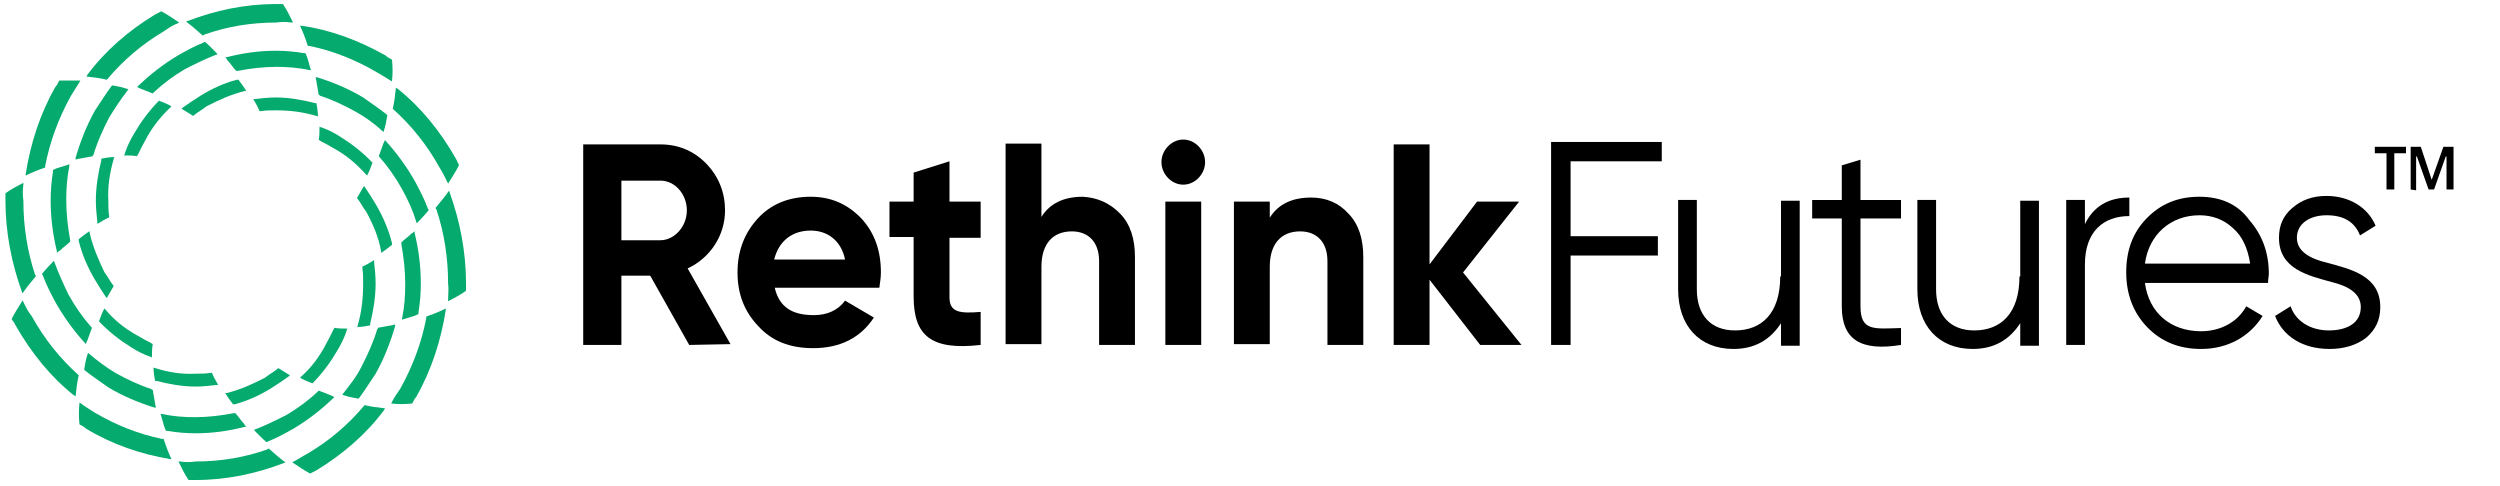 <svg xmlns="http://www.w3.org/2000/svg" width="627" height="122" viewBox="0 0 627 122" fill="none"><path d="M172.85 86.51L163.077 69.139H155.846V86.51H146.269V36.215H165.618C170.114 36.215 174.023 37.831 177.15 41.062C180.277 44.294 181.84 48.334 181.84 52.778C181.84 59.039 178.127 64.695 172.459 67.321L183.209 86.308L172.85 86.51ZM155.846 45.506V60.251H165.618C169.136 60.251 172.263 56.818 172.263 52.778C172.263 48.738 169.332 45.304 165.618 45.304H155.846V45.506Z" fill="black"></path><path d="M194.349 72.37C195.522 77.016 198.649 79.036 204.122 79.036C207.444 79.036 210.181 77.824 211.94 75.4L219.171 79.642C215.849 84.691 210.767 87.317 203.926 87.317C198.063 87.317 193.567 85.499 190.245 81.864C186.727 78.228 184.968 73.784 184.968 68.331C184.968 62.877 186.727 58.433 190.049 54.797C193.372 51.162 197.867 49.344 203.34 49.344C208.422 49.344 212.526 51.162 216.044 54.797C219.367 58.433 220.93 62.877 220.93 68.331C220.93 69.542 220.735 70.754 220.539 72.168H194.349V72.37ZM211.94 65.099C210.962 60.251 207.444 57.827 203.34 57.827C198.649 57.827 195.326 60.453 194.154 65.099H211.94Z" fill="black"></path><path d="M245.948 59.644H238.13V74.591C238.13 78.429 240.866 78.631 245.948 78.227V86.508C233.634 87.922 229.139 84.286 229.139 74.389V59.442H223.08V50.554H229.139V43.283L238.13 40.455V50.554H245.948V59.644Z" fill="black"></path><path d="M280.933 53.587C283.474 56.212 284.647 59.848 284.647 64.494V86.51H275.656V65.504C275.656 60.656 272.92 58.03 268.815 58.03C264.125 58.03 261.193 61.06 261.193 66.918V86.308H252.202V36.014H261.193V54.395C263.343 50.961 266.861 49.345 271.552 49.345C275.265 49.547 278.392 50.961 280.933 53.587Z" fill="black"></path><path d="M291.292 40.658C291.292 37.628 293.833 35.002 296.764 35.002C299.696 35.002 302.237 37.628 302.237 40.658C302.237 43.687 299.696 46.313 296.764 46.313C293.833 46.313 291.292 43.687 291.292 40.658ZM292.269 86.509V50.555H301.26V86.509H292.269Z" fill="black"></path><path d="M338.2 53.585C340.74 56.211 341.913 59.846 341.913 64.492V86.508H332.922V65.502C332.922 60.654 330.186 58.028 326.082 58.028C321.391 58.028 318.459 61.058 318.459 66.916V86.306H309.469V50.555H318.459V54.595C320.609 51.161 324.127 49.545 328.818 49.545C332.727 49.545 335.854 50.959 338.2 53.585Z" fill="black"></path><path d="M381.589 86.51H371.23L358.526 70.149V86.51H349.536V36.215H358.526V66.311L370.449 50.556H381.003L366.931 68.331L381.589 86.51Z" fill="black"></path><path d="M416.77 35.607H389.016V86.508H393.903V64.088H415.793V59.24H393.903V40.455H416.77V35.607Z" fill="black"></path><path d="M446.478 69.339C446.478 78.63 441.788 82.872 435.142 82.872C429.083 82.872 425.565 79.034 425.565 72.571V50.15H420.875V72.571C420.875 81.66 426.152 87.518 434.751 87.518C440.028 87.518 443.937 85.296 446.674 81.054V86.71H451.365V50.352H446.674V69.339H446.478Z" fill="black"></path><path d="M476.773 50.152H466.61V40.053L461.919 41.467V50.152H454.492V54.798H461.919V76.814C461.919 85.298 466.805 88.126 476.773 86.51V82.268C469.932 82.47 466.61 83.076 466.61 76.814V54.798H476.773V50.152Z" fill="black"></path><path d="M506.481 69.339C506.481 78.63 501.79 82.872 495.145 82.872C489.086 82.872 485.568 79.034 485.568 72.571V50.15H480.877V72.571C480.877 81.66 486.155 87.518 494.754 87.518C500.031 87.518 503.94 85.296 506.677 81.054V86.71H511.367V50.352H506.677V69.339H506.481Z" fill="black"></path><path d="M522.899 50.151H518.208V86.508H522.899V66.31C522.899 58.028 527.59 54.191 534.039 54.191V49.545C528.762 49.545 525.049 51.767 522.899 56.211V50.151Z" fill="black"></path><path d="M551.63 49.344C546.157 49.344 541.857 51.162 538.339 54.797C534.821 58.433 533.258 62.877 533.258 68.331C533.258 73.784 535.017 78.43 538.535 82.066C542.053 85.701 546.548 87.519 552.021 87.519C558.861 87.519 564.334 84.287 567.461 79.238L563.357 76.814C561.402 80.45 557.298 83.076 552.021 83.076C544.398 83.076 538.926 78.43 537.948 70.956H568.829C568.829 69.946 569.025 69.138 569.025 68.734C569.025 63.483 567.461 59.039 564.139 55.201C561.207 51.162 556.907 49.344 551.63 49.344ZM551.63 53.989C554.757 53.989 557.689 54.999 560.034 57.221C562.379 59.241 563.748 62.271 564.334 66.109H537.948C538.926 58.837 544.398 53.989 551.63 53.989Z" fill="black"></path><path d="M576.061 59.644C576.061 56.008 579.384 53.988 583.488 53.988C587.788 53.988 590.524 55.604 591.892 59.038L595.801 56.614C593.847 51.968 589.156 49.141 583.488 49.141C579.97 49.141 577.234 50.151 574.888 52.17C572.543 54.19 571.566 56.614 571.566 59.644C571.566 67.521 578.993 69.137 584.856 70.753C588.961 71.763 592.088 73.581 592.088 77.015C592.088 81.055 588.57 82.872 584.074 82.872C579.384 82.872 575.67 80.449 574.497 76.813L570.588 79.237C572.543 84.286 577.429 87.518 584.27 87.518C587.983 87.518 591.111 86.508 593.456 84.69C595.801 82.67 596.974 80.247 596.974 77.015C596.974 69.137 589.547 67.521 583.683 65.906C579.384 64.896 576.061 63.078 576.061 59.644Z" fill="black"></path><path d="M598.537 47.526V38.436H595.606V36.82H603.424V38.436H600.492V47.526H598.537ZM604.596 47.526V36.82H607.137L609.873 45.102L612.805 36.82H615.346V47.526H613.587V41.466C613.587 41.264 613.587 40.86 613.587 40.456C613.587 40.052 613.587 39.648 613.587 39.244H613.392L610.46 47.526H609.092L606.16 39.244H605.964C605.964 39.648 605.964 40.052 605.964 40.456C605.964 40.86 605.964 41.264 605.964 41.466V47.728L604.596 47.526Z" fill="black"></path><path d="M91.861 43.832L92.056 44.034C92.643 43.024 93.034 41.812 93.425 40.802L93.229 40.6C90.884 38.176 88.343 36.157 85.411 34.339C83.848 33.329 82.284 32.521 80.525 31.915C80.329 31.915 80.329 31.915 80.134 31.713C80.134 32.925 80.134 34.137 79.939 35.147C80.134 35.147 80.134 35.147 80.329 35.349C81.502 35.955 82.675 36.561 83.652 37.166C86.975 38.984 89.516 41.206 91.861 43.832Z" fill="#04AA6E"></path><path d="M95.966 32.926L96.161 33.128C96.161 32.926 96.356 32.724 96.356 32.522C96.747 31.31 96.943 30.098 97.138 28.886L96.943 28.684C95.184 27.27 93.034 25.856 91.079 24.442C87.366 22.22 83.457 20.605 79.548 19.393C79.352 19.393 79.352 19.393 79.157 19.393C79.157 19.797 79.352 19.998 79.352 20.402C79.548 21.614 79.743 22.624 79.939 23.836C80.134 23.836 80.134 23.836 80.33 24.038C83.457 25.048 86.388 26.462 89.32 28.078C91.47 29.29 93.816 30.906 95.966 32.926Z" fill="#04AA6E"></path><path d="M97.92 20.2C98.115 20.2 98.115 20.402 98.311 20.402C98.506 18.584 98.506 16.766 98.311 14.948C98.115 14.948 98.115 14.746 97.92 14.746C97.529 14.544 97.138 14.342 96.747 13.938C89.907 10.101 82.87 7.475 75.639 6.465C75.443 6.465 75.443 6.465 75.248 6.465C76.03 8.081 76.616 9.697 77.202 11.514C77.398 11.514 77.398 11.514 77.593 11.514C83.457 12.726 89.125 14.948 94.597 18.18C95.575 18.786 96.747 19.392 97.92 20.2Z" fill="#04AA6E"></path><path d="M95.575 63.021C95.575 63.223 95.575 63.223 95.575 63.425C96.552 62.819 97.529 62.011 98.311 61.405C98.311 61.203 98.311 61.203 98.311 61.001C97.529 57.769 96.161 54.538 94.402 51.508C93.425 49.892 92.447 48.276 91.47 46.862L91.275 46.66C90.688 47.67 90.102 48.68 89.516 49.69L89.711 49.892C90.493 50.902 91.079 52.114 91.861 53.124C93.62 56.355 94.988 59.587 95.575 63.021Z" fill="#04AA6E"></path><path d="M104.37 55.547C104.37 55.749 104.37 55.749 104.565 55.951C104.761 55.749 104.761 55.749 104.956 55.547C105.738 54.739 106.715 53.729 107.497 52.719C107.497 52.517 107.497 52.517 107.301 52.315C106.52 50.093 105.347 47.872 104.174 45.65C102.024 41.812 99.484 38.378 96.747 35.349L96.552 35.147C96.356 35.349 96.356 35.752 96.161 35.954C95.77 36.964 95.379 38.176 94.988 39.186L95.184 39.388C97.334 41.812 99.288 44.64 100.852 47.468C102.415 50.295 103.588 52.921 104.37 55.547Z" fill="#04AA6E"></path><path d="M112.188 45.65C112.188 45.852 112.383 45.852 112.383 46.054C113.36 44.438 114.338 43.024 115.119 41.408C115.119 41.206 114.924 41.206 114.924 41.004C114.728 40.6 114.533 40.196 114.338 39.792C110.429 32.925 105.542 26.865 99.679 22.22C99.484 22.22 99.484 22.018 99.288 22.018C99.093 23.835 98.897 25.653 98.506 27.269L98.702 27.471C103.197 31.511 107.106 36.359 110.233 42.014C111.015 43.226 111.601 44.438 112.188 45.65Z" fill="#04AA6E"></path><path d="M89.711 81.603C89.711 81.805 89.711 81.805 89.516 82.007C90.688 82.007 91.861 81.805 92.838 81.603C92.838 81.401 92.838 81.401 92.838 81.199C93.62 77.967 94.206 74.534 94.206 71.1C94.206 69.282 94.011 67.464 93.816 65.646C93.816 65.444 93.816 65.444 93.816 65.242C92.838 65.848 91.861 66.454 90.884 66.858C90.884 67.06 90.884 67.06 90.884 67.262C91.079 68.474 91.079 69.888 91.079 71.1C91.079 74.736 90.688 78.371 89.711 81.603Z" fill="#04AA6E"></path><path d="M100.852 79.785C100.852 79.987 100.852 79.987 100.852 80.189C101.047 80.189 101.243 79.987 101.438 79.987C102.611 79.583 103.783 79.381 104.956 78.775C104.956 78.573 104.956 78.573 104.956 78.371C105.347 75.948 105.542 73.524 105.542 71.1C105.542 66.656 104.956 62.414 103.979 58.375C103.979 58.173 103.979 58.173 103.979 57.971C103.783 58.173 103.588 58.375 103.197 58.577C102.415 59.385 101.438 59.991 100.656 60.798C100.656 61.001 100.656 61.001 100.656 61.203C101.243 64.434 101.633 67.868 101.633 71.302C101.633 74.13 101.438 76.957 100.852 79.785Z" fill="#04AA6E"></path><path d="M112.383 75.141C112.383 75.343 112.383 75.343 112.383 75.545C113.947 74.737 115.51 73.929 116.878 72.919C116.878 72.717 116.878 72.717 116.878 72.515C116.878 72.112 116.878 71.505 116.878 71.102C116.878 63.022 115.315 55.347 112.774 48.277C112.774 48.075 112.774 48.075 112.578 47.873C111.601 49.287 110.429 50.701 109.256 52.115C109.256 52.317 109.256 52.317 109.451 52.519C111.406 58.376 112.383 64.638 112.383 71.102C112.578 72.515 112.383 73.929 112.383 75.141Z" fill="#04AA6E"></path><path d="M75.443 94.53L75.248 94.732C76.225 95.338 77.398 95.742 78.375 96.146L78.571 95.944C80.916 93.52 82.87 90.894 84.629 87.865C85.607 86.249 86.388 84.633 86.975 82.815C86.975 82.613 86.975 82.613 87.17 82.411C85.998 82.411 84.825 82.411 83.848 82.209C83.848 82.411 83.848 82.411 83.652 82.613C83.066 83.825 82.48 85.037 81.893 86.047C80.134 89.481 77.984 92.308 75.443 94.53Z" fill="#04AA6E"></path><path d="M85.998 98.771L85.802 98.973C85.998 98.973 86.193 99.175 86.388 99.175C87.561 99.579 88.734 99.781 89.906 99.983L90.102 99.781C91.47 97.963 92.838 95.742 94.206 93.722C96.356 89.884 97.92 85.844 99.093 81.804C99.093 81.602 99.093 81.602 99.093 81.4C98.702 81.4 98.506 81.602 98.115 81.602C96.943 81.804 95.966 82.006 94.793 82.208C94.793 82.41 94.793 82.41 94.597 82.612C93.62 85.844 92.252 88.874 90.688 91.904C89.516 94.328 87.757 96.549 85.998 98.771Z" fill="#04AA6E"></path><path d="M98.311 100.792C98.311 100.994 98.115 100.994 98.115 101.196C99.874 101.398 101.633 101.398 103.392 101.196C103.392 100.994 103.588 100.994 103.588 100.792C103.783 100.388 103.979 99.984 104.37 99.58C108.279 92.712 110.624 85.239 111.797 77.765C111.797 77.563 111.797 77.563 111.797 77.361C110.233 78.169 108.67 78.775 106.911 79.381C106.911 79.583 106.911 79.583 106.911 79.785C105.738 85.845 103.588 91.702 100.461 97.358C99.679 98.57 98.897 99.58 98.311 100.792Z" fill="#04AA6E"></path><path d="M56.876 98.57C56.68 98.57 56.68 98.57 56.485 98.57C57.071 99.58 57.853 100.59 58.439 101.398C58.635 101.398 58.635 101.398 58.83 101.398C61.957 100.59 65.085 99.176 68.016 97.358C69.58 96.348 71.143 95.338 72.511 94.329L72.707 94.126C71.73 93.52 70.752 92.915 69.775 92.309L69.58 92.511C68.603 93.319 67.43 93.924 66.453 94.732C63.325 96.348 60.198 97.762 56.876 98.57Z" fill="#04AA6E"></path><path d="M64.107 107.66C63.912 107.66 63.912 107.66 63.716 107.862C63.912 108.064 63.912 108.064 64.107 108.266C64.889 109.074 65.866 110.084 66.844 110.892C67.039 110.892 67.039 110.892 67.234 110.69C69.384 109.882 71.534 108.67 73.684 107.458C77.398 105.236 80.72 102.611 83.652 99.783L83.848 99.581C83.652 99.379 83.261 99.379 83.066 99.177C82.088 98.773 80.916 98.369 79.939 97.965L79.743 98.167C77.398 100.389 74.661 102.409 71.925 104.024C69.189 105.438 66.648 106.65 64.107 107.66Z" fill="#04AA6E"></path><path d="M73.684 115.741C73.489 115.741 73.489 115.943 73.293 115.943C74.857 116.953 76.225 117.962 77.789 118.77C77.984 118.77 77.984 118.568 78.18 118.568C78.57 118.366 78.961 118.164 79.352 117.962C85.998 113.923 91.861 108.873 96.356 102.813C96.356 102.612 96.552 102.611 96.552 102.41C94.793 102.208 93.034 102.006 91.47 101.602L91.275 101.804C87.366 106.449 82.675 110.489 77.202 113.721C76.03 114.327 74.857 115.135 73.684 115.741Z" fill="#04AA6E"></path><path d="M38.894 92.308C38.699 92.308 38.699 92.308 38.503 92.106C38.503 93.317 38.699 94.529 38.894 95.539C39.09 95.539 39.09 95.539 39.285 95.539C42.412 96.347 45.735 96.953 49.058 96.953C50.817 96.953 52.576 96.751 54.335 96.549C54.53 96.549 54.53 96.549 54.726 96.549C54.139 95.539 53.553 94.529 53.162 93.519C52.967 93.519 52.967 93.519 52.771 93.519C51.599 93.721 50.23 93.721 49.058 93.721C45.54 93.923 42.022 93.317 38.894 92.308Z" fill="#04AA6E"></path><path d="M40.654 103.823C40.458 103.823 40.458 103.823 40.263 103.823C40.263 104.025 40.458 104.227 40.458 104.429C40.849 105.641 41.044 106.853 41.631 108.065C41.826 108.065 41.826 108.065 42.022 108.065C44.367 108.469 46.712 108.671 49.058 108.671C53.358 108.671 57.462 108.065 61.371 107.055C61.566 107.055 61.566 107.055 61.762 107.055C61.566 106.853 61.371 106.651 61.176 106.247C60.394 105.439 59.807 104.429 59.026 103.621C58.83 103.621 58.83 103.621 58.635 103.621C55.508 104.227 52.185 104.631 48.862 104.631C46.126 104.631 43.39 104.429 40.654 103.823Z" fill="#04AA6E"></path><path d="M45.149 115.74C44.953 115.74 44.953 115.74 44.758 115.74C45.54 117.355 46.321 118.971 47.299 120.385C47.494 120.385 47.494 120.385 47.69 120.385C48.08 120.385 48.667 120.385 49.058 120.385C56.876 120.385 64.303 118.769 71.143 116.144C71.339 116.144 71.339 116.144 71.534 115.942C70.166 114.932 68.798 113.72 67.43 112.508C67.234 112.508 67.234 112.508 67.039 112.71C61.371 114.73 55.312 115.74 49.058 115.74C47.69 115.942 46.321 115.942 45.149 115.74Z" fill="#04AA6E"></path><path d="M26.386 77.563L26.19 77.361C25.604 78.371 25.213 79.583 24.822 80.593L25.017 80.795C27.363 83.219 29.904 85.239 32.835 87.057C34.399 88.067 35.963 88.875 37.722 89.481C37.917 89.481 37.917 89.481 38.112 89.683C38.112 88.471 38.112 87.259 38.308 86.249C38.112 86.249 38.112 86.249 37.917 86.047C36.744 85.441 35.572 84.835 34.594 84.229C31.272 82.411 28.536 80.189 26.386 77.563Z" fill="#04AA6E"></path><path d="M22.281 88.673L22.086 88.471C22.086 88.673 21.89 88.875 21.89 89.077C21.499 90.289 21.304 91.501 21.108 92.712L21.304 92.914C23.063 94.328 25.213 95.742 27.167 97.156C30.881 99.378 34.79 100.994 38.699 102.206C38.894 102.206 38.894 102.206 39.09 102.206C39.09 101.802 38.894 101.6 38.894 101.196C38.699 99.984 38.504 98.974 38.308 97.762C38.113 97.762 38.113 97.762 37.917 97.56C34.79 96.55 31.858 95.136 28.927 93.52C26.581 92.106 24.431 90.491 22.281 88.673Z" fill="#04AA6E"></path><path d="M20.327 101.196C20.131 101.196 20.131 100.994 19.936 100.994C19.74 102.812 19.74 104.63 19.936 106.448C20.131 106.448 20.131 106.65 20.327 106.65C20.718 106.852 21.108 107.054 21.499 107.458C28.145 111.497 35.376 113.921 42.608 115.133C42.803 115.133 42.803 115.133 42.999 115.133C42.217 113.517 41.631 111.901 41.044 110.084C40.849 110.084 40.849 110.084 40.653 110.084C34.79 108.872 29.122 106.65 23.649 103.418C22.477 102.61 21.304 102.004 20.327 101.196Z" fill="#04AA6E"></path><path d="M22.477 58.375C22.477 58.173 22.477 58.173 22.477 57.971C21.499 58.577 20.522 59.385 19.74 59.991C19.74 60.193 19.74 60.193 19.74 60.395C20.522 63.626 21.89 66.858 23.649 69.888C24.627 71.504 25.604 73.12 26.581 74.534L26.776 74.736C27.363 73.726 27.949 72.716 28.536 71.706L28.34 71.504C27.558 70.494 26.972 69.282 26.19 68.272C24.627 65.04 23.258 61.808 22.477 58.375Z" fill="#04AA6E"></path><path d="M13.681 65.847C13.681 65.645 13.681 65.645 13.486 65.443C13.29 65.645 13.29 65.645 13.095 65.847C12.313 66.655 11.336 67.665 10.554 68.675C10.554 68.877 10.554 68.877 10.75 69.079C11.531 71.301 12.704 73.523 13.877 75.745C16.027 79.582 18.568 83.016 21.304 86.046L21.499 86.248C21.695 86.046 21.695 85.642 21.89 85.44C22.281 84.43 22.672 83.218 23.063 82.208L22.867 82.006C20.718 79.582 18.763 76.755 17.2 73.927C15.831 71.099 14.659 68.473 13.681 65.847Z" fill="#04AA6E"></path><path d="M5.864 75.746C5.864 75.544 5.668 75.544 5.668 75.342C4.691 76.958 3.714 78.372 2.932 79.987C2.932 80.189 3.127 80.189 3.127 80.391C3.518 80.795 3.714 81.199 3.909 81.603C7.818 88.471 12.704 94.531 18.568 99.176C18.763 99.176 18.763 99.378 18.959 99.378C19.154 97.56 19.349 95.743 19.74 94.127L19.545 93.925C15.05 89.885 11.141 85.037 8.013 79.382C7.036 78.17 6.45 76.958 5.864 75.746Z" fill="#04AA6E"></path><path d="M28.535 39.793C28.535 39.591 28.535 39.591 28.731 39.389C27.558 39.389 26.386 39.591 25.408 39.793C25.408 39.995 25.408 39.995 25.408 40.197C24.627 43.428 24.04 46.862 24.04 50.296C24.04 52.114 24.236 53.932 24.431 55.75C24.431 55.952 24.431 55.952 24.431 56.154C25.408 55.548 26.386 54.942 27.363 54.538C27.363 54.336 27.363 54.336 27.363 54.134C27.167 52.922 27.167 51.508 27.167 50.296C26.972 46.66 27.558 43.226 28.535 39.793Z" fill="#04AA6E"></path><path d="M17.395 41.611C17.395 41.409 17.395 41.409 17.395 41.207C17.2 41.207 17.004 41.409 16.809 41.409C15.636 41.813 14.463 42.015 13.291 42.621C13.291 42.823 13.291 42.823 13.291 43.025C12.9 45.449 12.704 47.873 12.704 50.296C12.704 54.74 13.291 58.982 14.268 63.022C14.268 63.224 14.268 63.224 14.268 63.426C14.463 63.224 14.659 63.022 15.05 62.82C15.831 62.012 16.809 61.406 17.59 60.598C17.59 60.396 17.59 60.396 17.59 60.194C17.004 56.962 16.613 53.528 16.613 50.094C16.613 47.469 16.809 44.439 17.395 41.611Z" fill="#04AA6E"></path><path d="M5.863 46.258C5.863 46.056 5.863 46.056 5.863 45.853C4.3 46.661 2.736 47.469 1.368 48.479C1.368 48.681 1.368 48.681 1.368 48.883C1.368 49.287 1.368 49.893 1.368 50.297C1.368 58.377 2.932 66.052 5.473 73.122C5.473 73.324 5.473 73.324 5.668 73.526C6.645 72.112 7.818 70.698 8.991 69.284C8.991 69.082 8.991 69.082 8.795 68.88C6.841 63.022 5.863 56.761 5.863 50.297C5.668 48.883 5.668 47.671 5.863 46.258Z" fill="#04AA6E"></path><path d="M42.803 26.866L42.999 26.664C42.021 26.058 40.849 25.654 39.871 25.25L39.676 25.452C37.331 27.876 35.376 30.502 33.617 33.532C32.64 35.147 31.858 36.763 31.272 38.581C31.272 38.783 31.272 38.783 31.076 38.985C32.249 38.985 33.422 38.985 34.399 39.187C34.399 38.985 34.399 38.985 34.594 38.783C35.181 37.571 35.767 36.359 36.353 35.349C38.112 31.916 40.262 29.29 42.803 26.866Z" fill="#04AA6E"></path><path d="M32.054 22.624L32.249 22.422C32.054 22.422 31.858 22.22 31.663 22.22C30.49 21.816 29.317 21.614 28.145 21.412L27.949 21.614C26.581 23.432 25.213 25.654 23.845 27.674C21.695 31.511 20.131 35.551 18.959 39.591C18.959 39.793 18.959 39.793 18.959 39.995C19.349 39.995 19.545 39.793 19.936 39.793C21.108 39.591 22.086 39.389 23.258 39.187C23.258 38.985 23.258 38.985 23.454 38.783C24.431 35.551 25.799 32.521 27.363 29.492C28.731 27.27 30.294 24.846 32.054 22.624Z" fill="#04AA6E"></path><path d="M19.936 20.603C19.936 20.401 20.131 20.401 20.131 20.199C18.372 20.199 16.613 20.199 14.854 20.199C14.854 20.401 14.659 20.401 14.659 20.603C14.463 21.007 14.268 21.411 13.877 21.815C9.968 28.683 7.623 36.156 6.45 43.63C6.45 43.832 6.45 43.832 6.45 44.034C8.013 43.226 9.577 42.62 11.336 42.014C11.336 41.812 11.336 41.812 11.336 41.61C12.509 35.55 14.659 29.693 17.786 24.037C18.568 22.825 19.154 21.815 19.936 20.603Z" fill="#04AA6E"></path><path d="M61.371 22.826C61.566 22.826 61.566 22.826 61.762 22.826C61.175 21.816 60.394 20.806 59.807 19.998C59.612 19.998 59.612 19.998 59.416 19.998C56.289 20.806 53.162 22.22 50.23 24.038C48.667 25.048 47.103 26.058 45.735 27.068L45.54 27.27C46.517 27.875 47.494 28.482 48.471 29.087L48.667 28.886C49.644 28.078 50.817 27.472 51.794 26.664C54.921 25.048 58.048 23.634 61.371 22.826Z" fill="#04AA6E"></path><path d="M54.139 13.736C54.335 13.736 54.335 13.736 54.53 13.534C54.335 13.332 54.335 13.332 54.139 13.13C53.358 12.322 52.38 11.312 51.403 10.504C51.208 10.504 51.208 10.504 51.012 10.706C48.862 11.514 46.712 12.726 44.562 13.938C40.849 16.16 37.526 18.785 34.594 21.613L34.399 21.815C34.594 22.017 34.985 22.017 35.181 22.219C36.158 22.623 37.331 23.027 38.308 23.431L38.504 23.229C40.849 21.007 43.585 18.987 46.321 17.372C49.058 15.957 51.599 14.746 54.139 13.736Z" fill="#04AA6E"></path><path d="M44.562 5.86C44.758 5.86 44.758 5.658 44.953 5.658C43.39 4.648 42.022 3.638 40.458 2.83C40.263 2.83 40.263 3.032 40.067 3.032C39.676 3.234 39.285 3.436 38.894 3.638C32.249 7.678 26.386 12.727 21.89 18.787C21.89 18.989 21.695 18.989 21.695 19.191C23.454 19.393 25.213 19.595 26.776 19.999L26.972 19.797C30.881 15.151 35.572 11.111 41.044 7.88C42.217 7.072 43.39 6.264 44.562 5.86Z" fill="#04AA6E"></path><path d="M79.352 29.087C79.548 29.087 79.548 29.087 79.743 29.289C79.743 28.077 79.548 26.865 79.352 25.855C79.157 25.855 79.157 25.855 78.961 25.855C75.834 25.047 72.511 24.441 69.189 24.441C67.43 24.441 65.671 24.643 63.912 24.845C63.716 24.845 63.716 24.845 63.521 24.845C64.107 25.855 64.694 26.865 65.085 27.875C65.28 27.875 65.28 27.875 65.475 27.875C66.648 27.673 68.016 27.673 69.189 27.673C72.707 27.673 76.03 28.077 79.352 29.087Z" fill="#04AA6E"></path><path d="M77.593 17.574C77.789 17.574 77.789 17.574 77.984 17.574C77.984 17.372 77.789 17.17 77.789 16.968C77.398 15.756 77.202 14.544 76.616 13.332C76.421 13.332 76.421 13.332 76.225 13.332C73.88 12.928 71.534 12.727 69.189 12.727C64.889 12.727 60.785 13.332 56.876 14.342C56.68 14.342 56.68 14.342 56.485 14.342C56.68 14.544 56.876 14.746 57.071 15.15C57.853 15.958 58.439 16.968 59.221 17.776C59.416 17.776 59.416 17.776 59.612 17.776C62.739 17.17 66.062 16.766 69.384 16.766C71.925 16.766 74.857 16.968 77.593 17.574Z" fill="#04AA6E"></path><path d="M73.098 5.657C73.293 5.657 73.293 5.657 73.489 5.657C72.707 4.042 71.925 2.426 70.948 1.012C70.752 1.012 70.752 1.012 70.557 1.012C70.166 1.012 69.58 1.012 69.189 1.012C61.371 1.012 53.944 2.628 47.103 5.253C46.908 5.253 46.908 5.253 46.712 5.455C48.08 6.465 49.449 7.677 50.817 8.889C51.012 8.889 51.012 8.889 51.208 8.687C56.876 6.667 62.934 5.657 69.189 5.657C70.557 5.455 71.73 5.455 73.098 5.657Z" fill="#04AA6E"></path></svg>